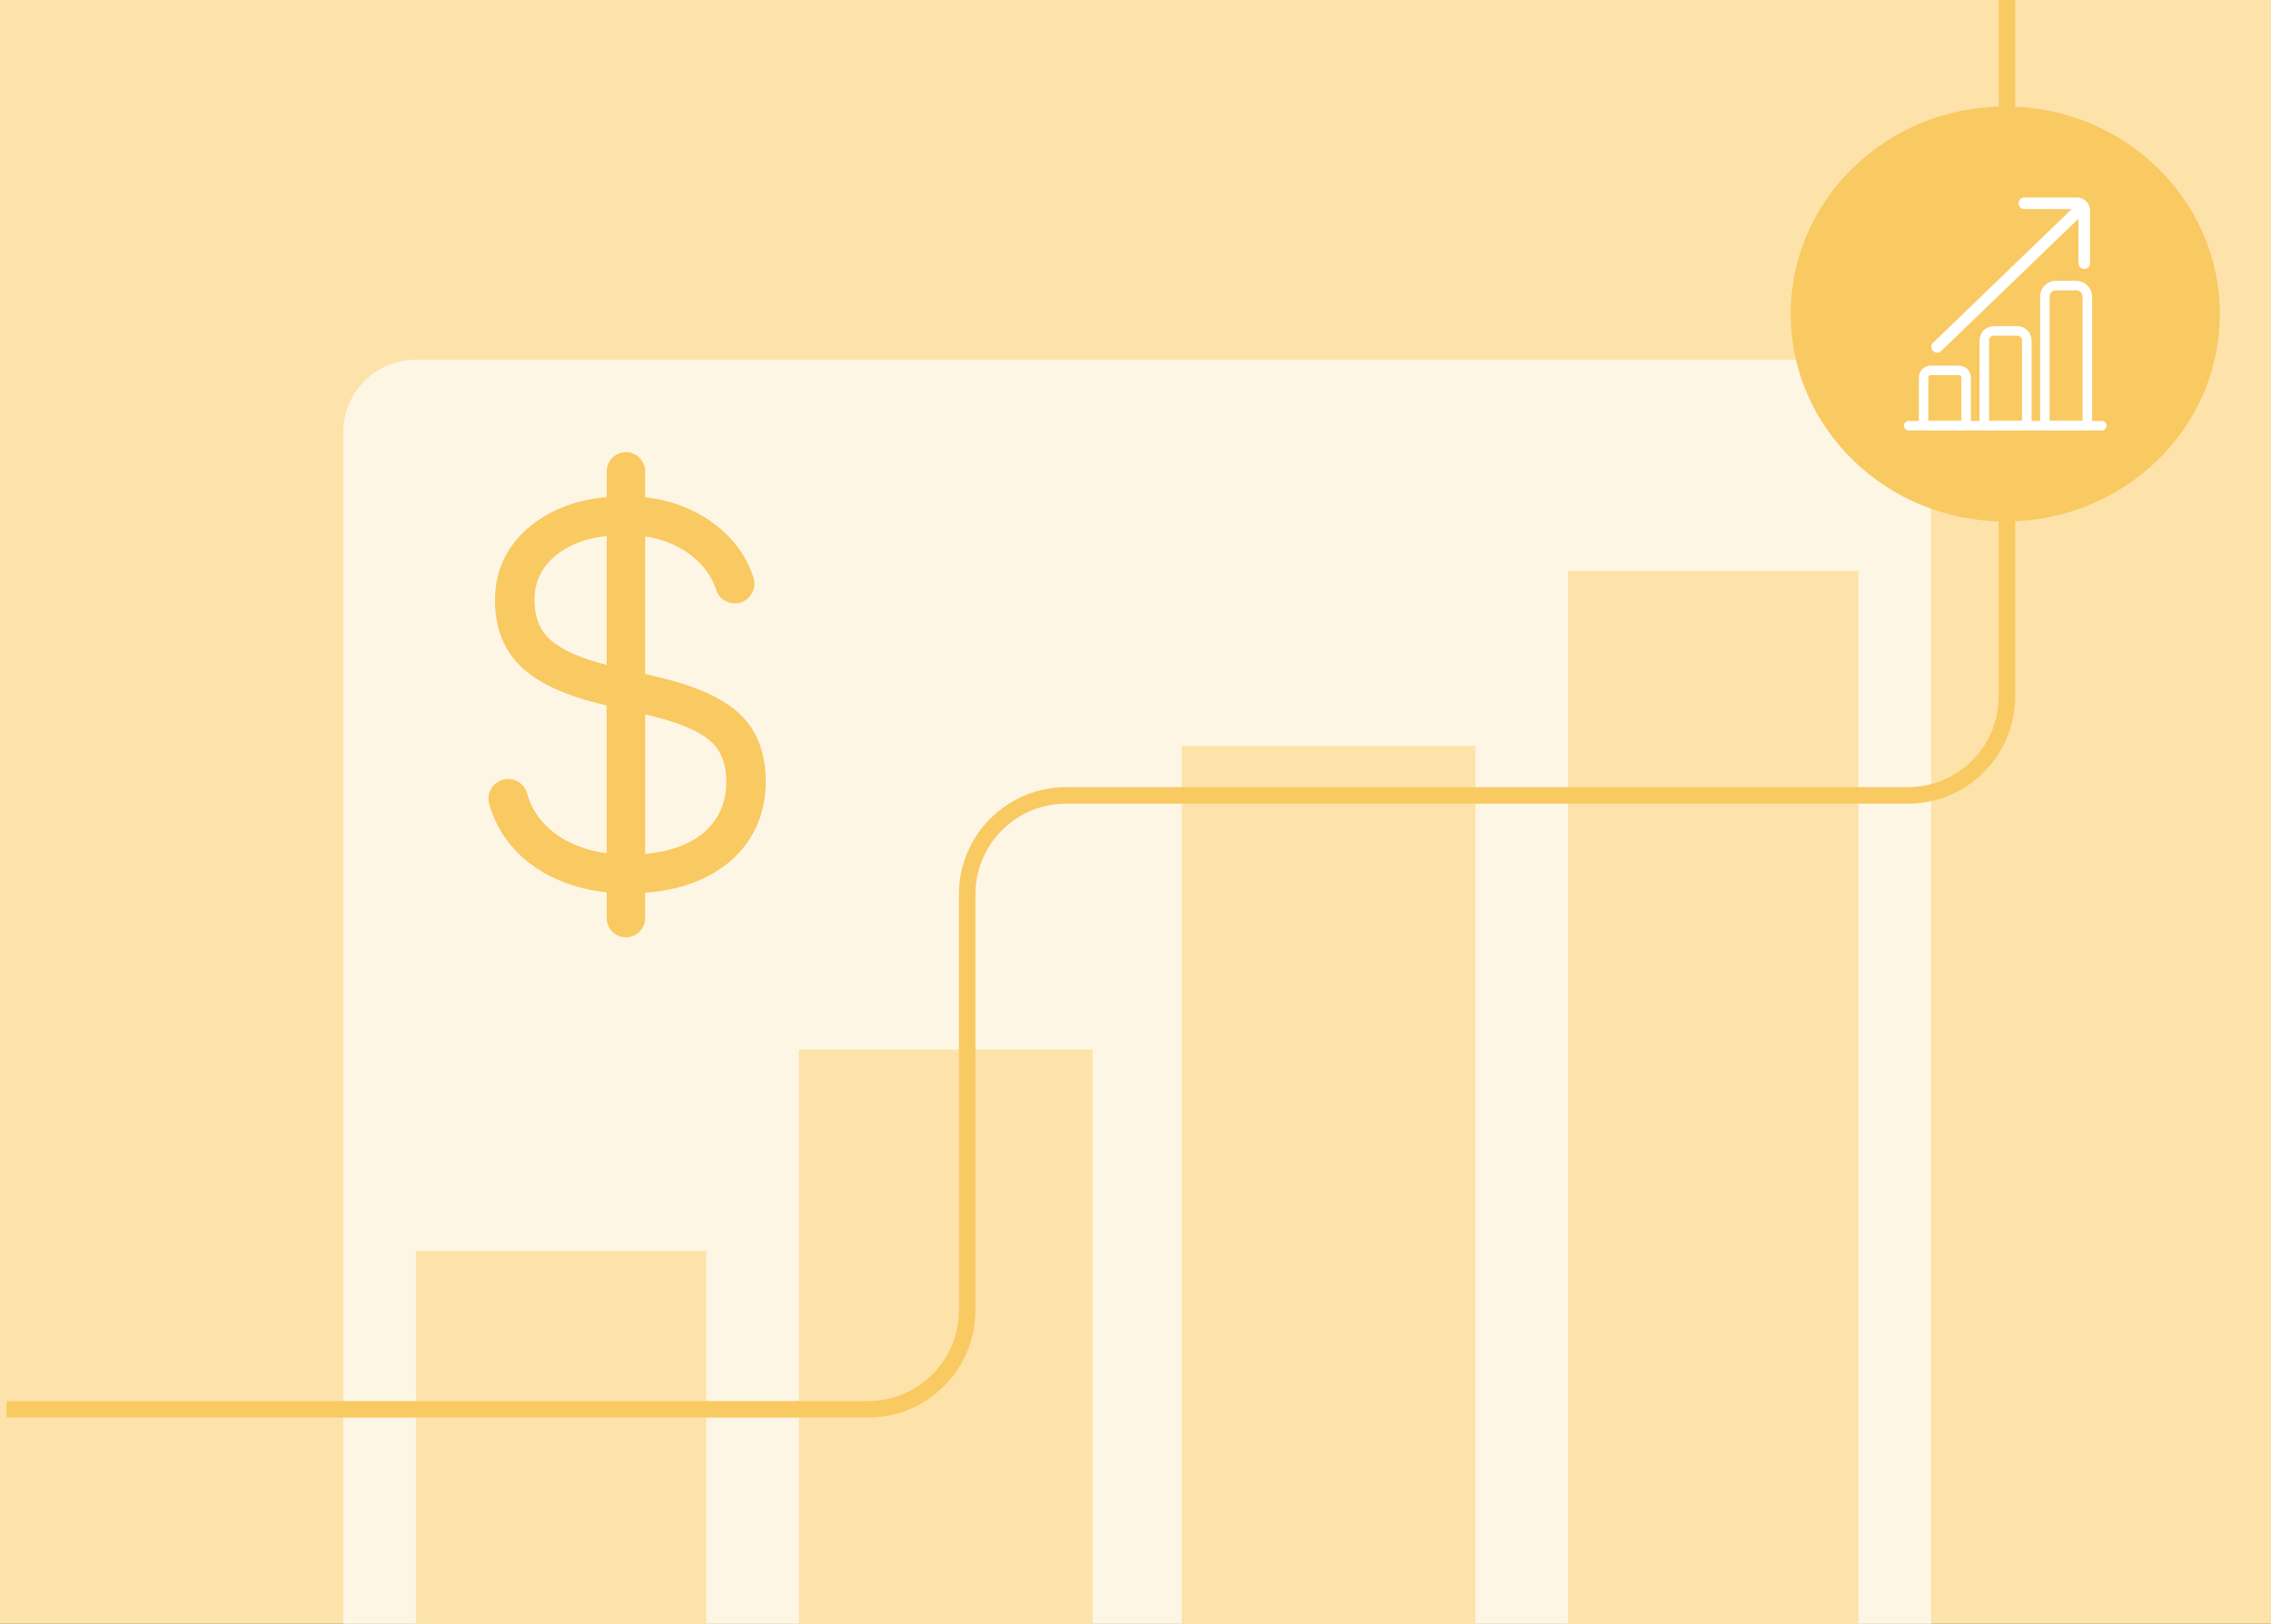 <svg width="688" height="492" viewBox="0 0 688 492" fill="none" xmlns="http://www.w3.org/2000/svg">
<rect x="0" y="0" width="688" height="492" fill="#333333" stroke="none"/>
<g clip-path="url(#clip0_140_60)">
<rect width="688" height="492" fill="#FDE3AA"/>
<rect x="104" y="109" width="481" height="448" rx="22" fill="white" fill-opacity="0.69"/>
<rect x="126" y="379" width="88" height="124" fill="#FDE3AA"/>
<rect x="242" y="318" width="89" height="185" fill="#FDE3AA"/>
<rect x="358" y="226" width="89" height="277" fill="#FDE3AA"/>
<rect x="475" y="173" width="88" height="330" fill="#FDE3AA"/>
<path d="M2 427H263C279.569 427 293 413.569 293 397V271C293 254.431 306.431 241 323 241H578C594.569 241 608 227.569 608 211V-13" stroke="#F9C962" stroke-width="5"/>
<ellipse cx="607.5" cy="95.133" rx="65" ry="62.878" fill="#F9C962"/>
<g clip-path="url(#clip1_140_60)">
<path d="M636.746 128.98H578.254" stroke="white" stroke-width="2.886" stroke-linecap="round" stroke-linejoin="round"/>
<path d="M622.834 86.524H629.011C630.858 86.524 632.359 88.025 632.359 89.872V128.98H619.49V89.872C619.49 88.025 620.991 86.524 622.838 86.524H622.834Z" stroke="white" stroke-width="2.886" stroke-linecap="round" stroke-linejoin="round"/>
<path d="M604.028 100.266H611.149C612.736 100.266 614.023 101.553 614.023 103.14V128.98H601.154V103.14C601.154 101.553 602.441 100.266 604.028 100.266Z" stroke="white" stroke-width="2.886" stroke-linecap="round" stroke-linejoin="round"/>
<path d="M584.922 112.22H593.473C594.665 112.22 595.634 113.189 595.634 114.38V128.98H582.761V114.38C582.761 113.189 583.73 112.22 584.922 112.22Z" stroke="white" stroke-width="2.886" stroke-linecap="round" stroke-linejoin="round"/>
<path d="M613.272 61.595H629.229C630.441 61.595 631.423 62.577 631.423 63.789V79.745" stroke="white" stroke-width="3.505" stroke-miterlimit="10" stroke-linecap="round"/>
<path d="M586.851 105.111L628.623 64.832" stroke="white" stroke-width="3.505" stroke-miterlimit="10" stroke-linecap="round"/>
</g>
<g clip-path="url(#clip2_140_60)">
<path d="M222.992 182.803C220.276 182.982 217.756 181.297 216.934 178.698C216.237 176.439 215.129 174.377 213.627 172.459C211.143 169.286 207.801 166.741 203.708 164.894C201.188 163.765 198.436 162.976 195.451 162.528V204.208L198.275 204.871C210.196 207.614 218.506 211.235 223.707 215.95C229.194 220.915 231.982 227.889 231.982 236.691V236.763C231.982 243.593 230.195 249.67 226.692 254.833C223.207 259.942 218.256 263.922 211.965 266.665C207.14 268.78 201.599 270.053 195.451 270.501V278.156C195.451 281.383 192.842 284 189.625 284C186.408 284 183.798 281.383 183.798 278.156V270.358C178.419 269.802 173.432 268.511 168.946 266.557C162.548 263.743 157.365 259.709 153.558 254.564C151.128 251.284 149.34 247.626 148.214 243.647C147.178 239.936 149.805 236.225 153.648 236.028C156.454 235.884 158.956 237.731 159.706 240.456C160.457 243.181 161.637 245.529 163.299 247.734C165.908 251.194 169.518 253.937 174.04 255.891C176.953 257.146 180.224 258.024 183.78 258.508V213.745L183.101 213.583C171.645 210.894 163.531 207.237 158.294 202.415C152.772 197.342 149.966 190.458 149.966 181.943V181.781C149.966 175.543 151.717 169.967 155.167 165.199C158.527 160.556 163.245 156.863 169.179 154.228C173.54 152.292 178.437 151.073 183.798 150.589V142.844C183.798 139.617 186.408 137 189.625 137C192.842 137 195.451 139.617 195.451 142.844V150.66C200.312 151.216 204.834 152.435 208.945 154.317C214.86 157.024 219.686 160.789 223.332 165.557C225.512 168.426 227.174 171.563 228.265 174.951C229.462 178.68 226.889 182.552 222.992 182.821V182.803ZM195.469 258.705C199.812 258.329 203.654 257.432 206.943 256.034C211.268 254.188 214.467 251.678 216.719 248.361C218.935 245.081 220.026 241.316 220.026 236.852V236.781C220.026 231.403 218.453 227.405 215.218 224.537C211.643 221.364 204.995 218.639 195.469 216.452V258.705ZM183.798 162.384C180.26 162.779 177.06 163.585 174.29 164.769C170.305 166.472 167.213 168.838 165.05 171.76C162.959 174.61 161.94 177.873 161.94 181.745V181.907C161.94 187.07 163.531 190.996 166.802 193.918C170.126 196.894 175.827 199.421 183.78 201.483V162.384H183.798Z" fill="#F9C962"/>
</g>
</g>
<defs>
<clipPath id="clip0_140_60">
<rect width="688" height="492" fill="white"/>
</clipPath>
<clipPath id="clip1_140_60">
<rect width="61.377" height="70.58" fill="white" transform="translate(576.811 59.843)"/>
</clipPath>
<clipPath id="clip2_140_60">
<rect width="84" height="147" fill="white" transform="translate(148 137)"/>
</clipPath>
</defs>
</svg>
